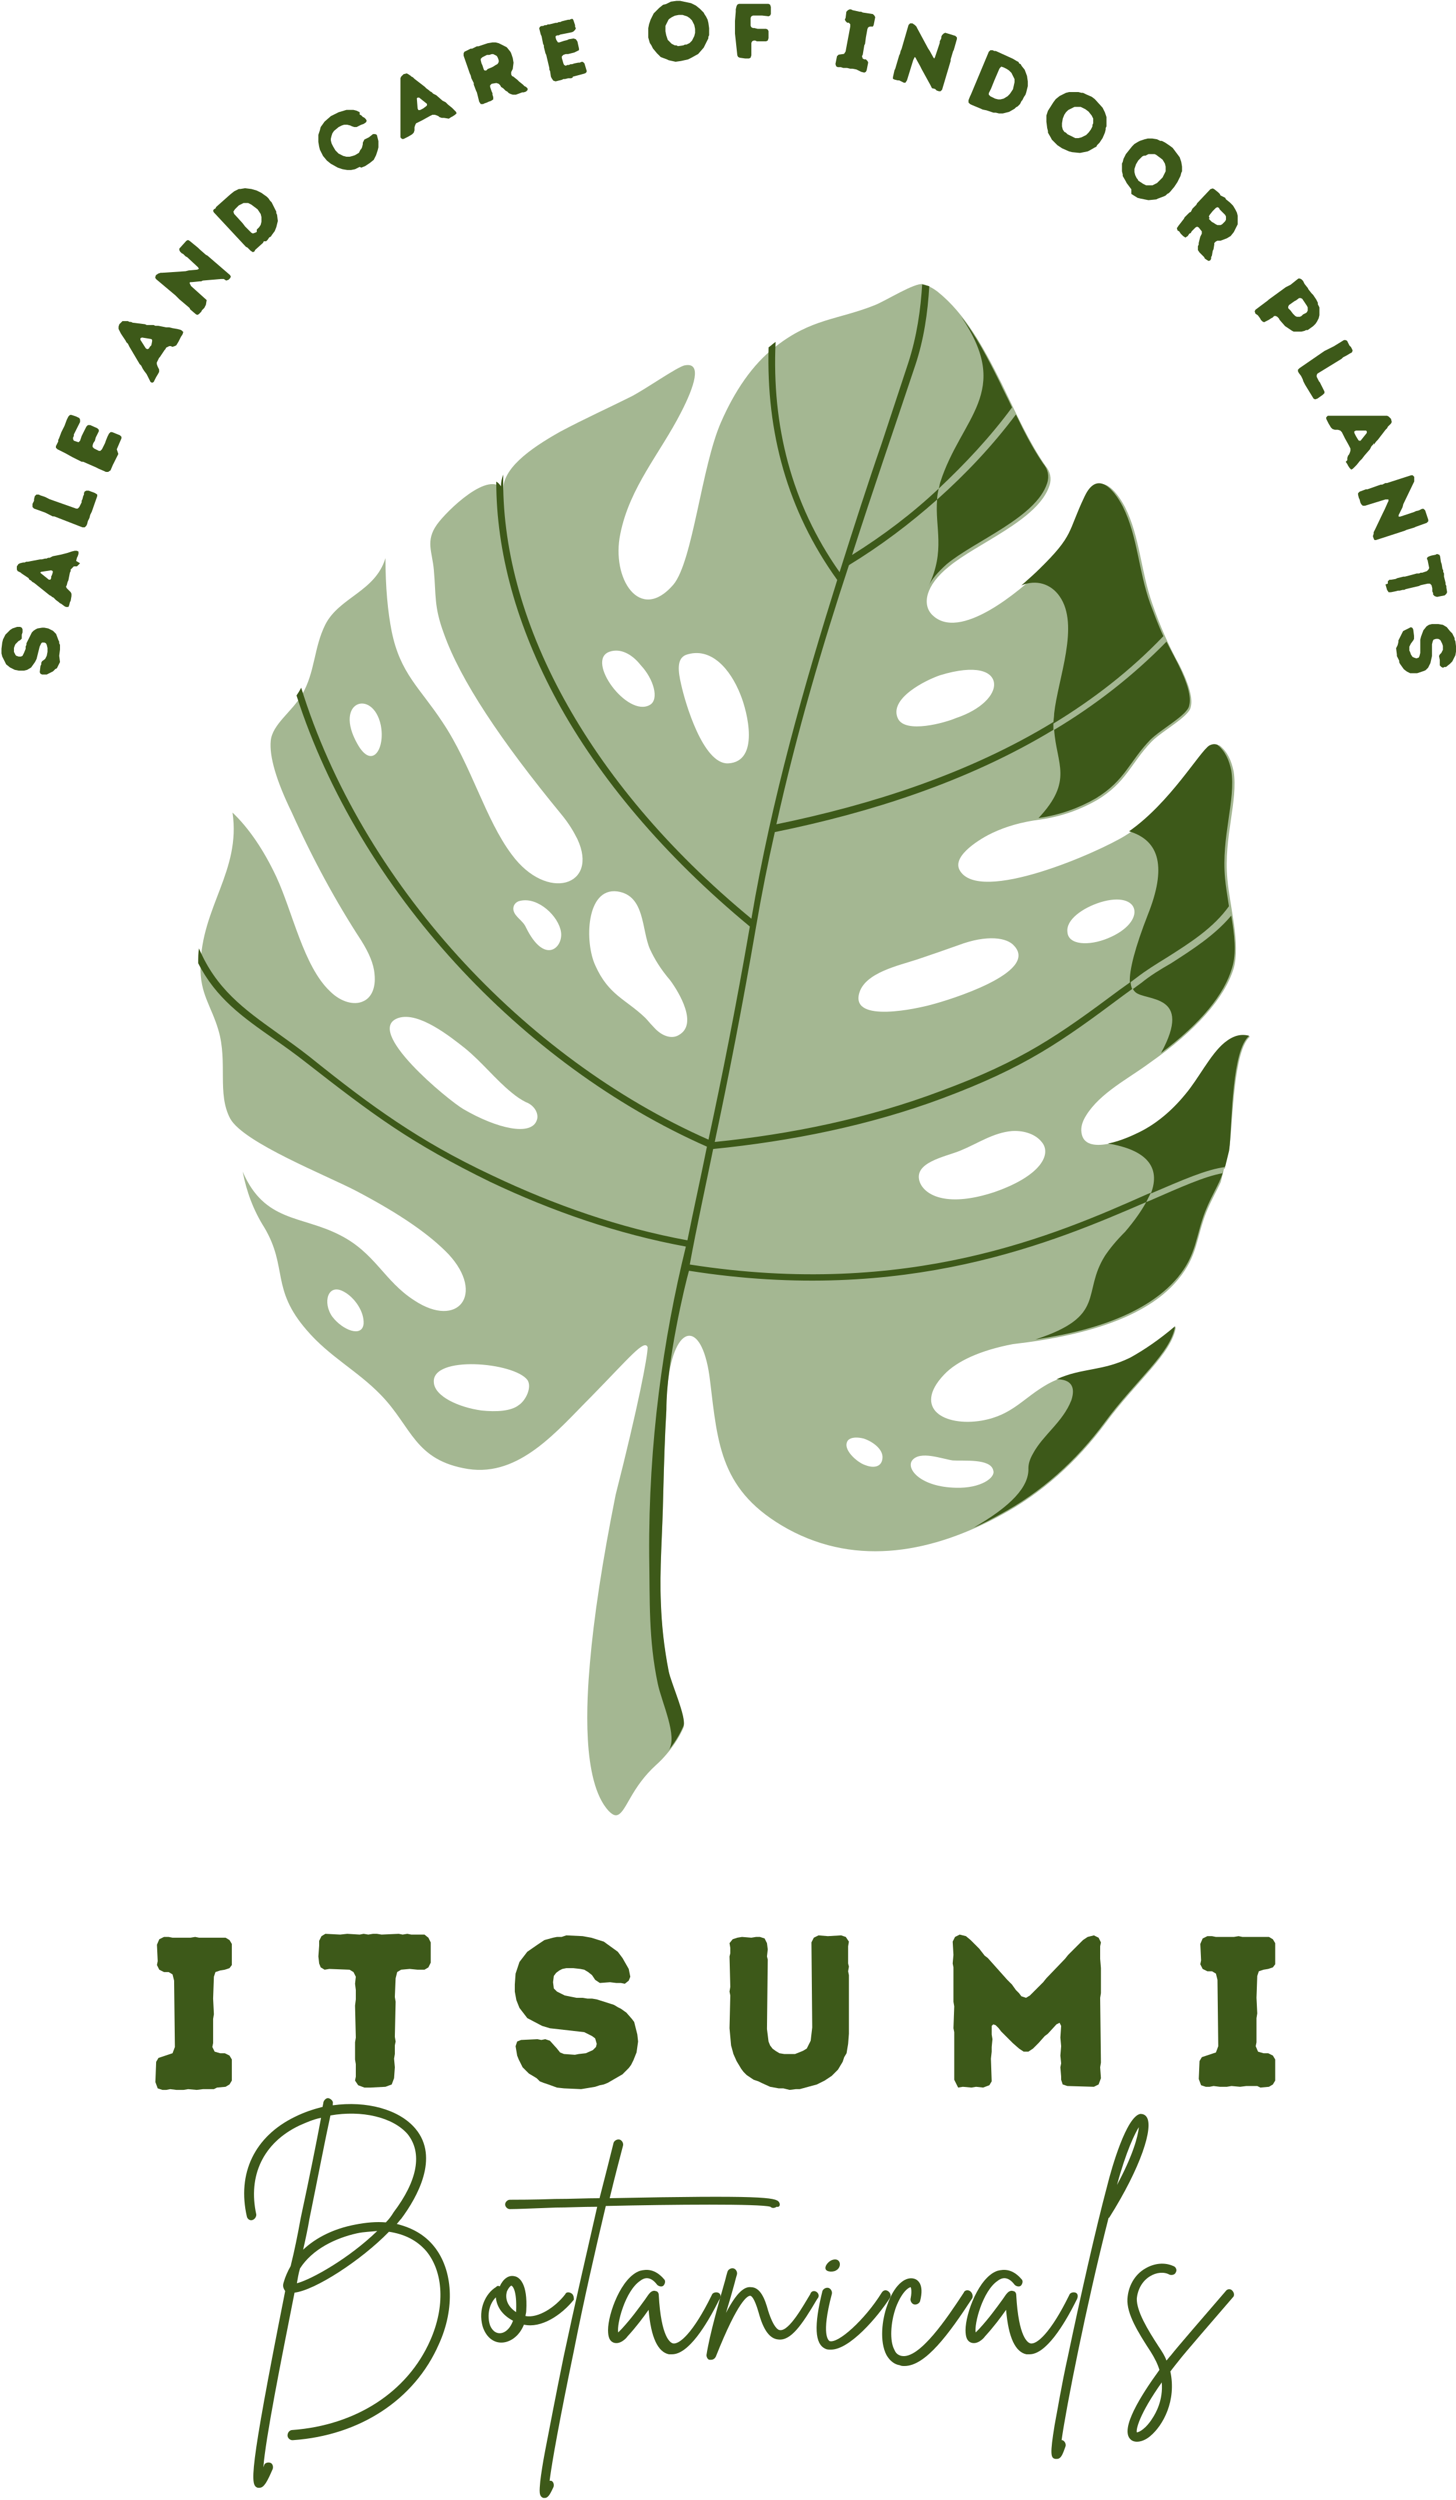<?xml version="1.0" encoding="utf-8"?>
<!-- Generator: Adobe Illustrator 27.7.0, SVG Export Plug-In . SVG Version: 6.00 Build 0)  -->
<svg version="1.1" id="Layer_1" xmlns="http://www.w3.org/2000/svg" xmlns:xlink="http://www.w3.org/1999/xlink" x="0px" y="0px"
	 viewBox="0 0 186.6 320.3" style="enable-background:new 0 0 186.6 320.3;" xml:space="preserve">
<style type="text/css">
	.st0{clip-path:url(#SVGID_00000038401976121716787110000008038235513526716294_);}
	.st1{clip-path:url(#SVGID_00000022557211632993974780000017339333976319701395_);}
	.st2{clip-path:url(#SVGID_00000010272711202391986030000005134747761419174791_);}
	.st3{clip-path:url(#SVGID_00000180352004356478989900000001679172631588543367_);}
	.st4{clip-path:url(#SVGID_00000139258942408030515730000004689589979784436658_);}
	.st5{fill-rule:evenodd;clip-rule:evenodd;fill:#A4B792;}
	.st6{clip-path:url(#SVGID_00000065795461339039608060000003077222498911942803_);}
	.st7{clip-path:url(#SVGID_00000117655783737812256640000015145456489243915450_);}
	.st8{clip-path:url(#SVGID_00000179646669242339440030000010695617771348519317_);}
	.st9{clip-path:url(#SVGID_00000154398683462184598800000007986007388850239166_);}
	.st10{clip-path:url(#SVGID_00000044856109624127803480000008794624543045823887_);}
	.st11{fill:#3D5919;}
</style>
<g>
	<defs>
		<rect id="SVGID_1_" x="24.4" y="34.9" width="136" height="198.7"/>
	</defs>
	<clipPath id="SVGID_00000007426285189798789210000009921272263035196601_">
		<use xlink:href="#SVGID_1_"  style="overflow:visible;"/>
	</clipPath>
	<g style="clip-path:url(#SVGID_00000007426285189798789210000009921272263035196601_);">
		<g>
			<defs>
				
					<rect id="SVGID_00000056415501684240077120000011635634918812031931_" x="-8.3" y="65.2" transform="matrix(0.238 -0.971 0.971 0.238 -59.041 190.257)" width="200" height="135"/>
			</defs>
			<clipPath id="SVGID_00000150094654652914773020000009561492263323935646_">
				<use xlink:href="#SVGID_00000056415501684240077120000011635634918812031931_"  style="overflow:visible;"/>
			</clipPath>
			<g style="clip-path:url(#SVGID_00000150094654652914773020000009561492263323935646_);">
				<g>
					<defs>
						
							<rect id="SVGID_00000096753966142333234600000012487494615548048037_" x="-8.3" y="65.2" transform="matrix(0.238 -0.971 0.971 0.238 -59.041 190.257)" width="200" height="135"/>
					</defs>
					<clipPath id="SVGID_00000120551391514201758370000008003689270808671150_">
						<use xlink:href="#SVGID_00000096753966142333234600000012487494615548048037_"  style="overflow:visible;"/>
					</clipPath>
					<g style="clip-path:url(#SVGID_00000120551391514201758370000008003689270808671150_);">
						<g>
							<defs>
								
									<rect id="SVGID_00000032614091478114763690000016660149096100374952_" x="-8.5" y="65.5" transform="matrix(0.238 -0.971 0.971 0.238 -59.232 190.41)" width="200.4" height="134.9"/>
							</defs>
							<clipPath id="SVGID_00000159447387321421404170000009290189043764056766_">
								<use xlink:href="#SVGID_00000032614091478114763690000016660149096100374952_"  style="overflow:visible;"/>
							</clipPath>
							<g style="clip-path:url(#SVGID_00000159447387321421404170000009290189043764056766_);">
								<g>
									<defs>
										
											<rect id="SVGID_00000028312976457217137880000011394896608919066769_" x="-8.3" y="65.3" transform="matrix(0.238 -0.971 0.971 0.238 -59.033 190.245)" width="200" height="134.8"/>
									</defs>
									<clipPath id="SVGID_00000098942077389441730560000008597694318359819908_">
										<use xlink:href="#SVGID_00000028312976457217137880000011394896608919066769_"  style="overflow:visible;"/>
									</clipPath>
									<g style="clip-path:url(#SVGID_00000098942077389441730560000008597694318359819908_);">
										<path class="st5" d="M115.1,92.1c-1.3-2.6,3.6-5,5.4-5.6c4.6-1.4,6.8-0.5,6.9,1.1c0.1,1.4-1.6,3.3-4.9,4.4
											C121.1,92.6,116.1,94,115.1,92.1z M83.3,90.3c-2.9,1.7-8.3-5.7-5.2-6.8c1.4-0.5,2.9,0.3,4,1.7
											C83.8,87,84.5,89.6,83.3,90.3z M93.3,97.8c-3.2,0.1-5.5-7.8-6-10.1c-0.4-1.7-0.6-3.3,0.6-3.8c3.2-1.1,5.7,1.8,7,5.1
											C95.8,91.2,97.4,97.6,93.3,97.8z M67.4,118.8c-0.4-0.9-1.4-1.3-1.6-2.2c-0.1-0.6,0.3-1.1,0.9-1.2c2.3-0.5,4.9,2,5.2,4
											C72.2,121.4,69.8,123.7,67.4,118.8z M83.7,131.5c-0.4-0.4-0.7-0.8-1-1.1c-2.5-2.4-4.7-2.9-6.4-6.7c-1.4-3-1.2-10,2.8-9.5
											c3.6,0.5,3.1,4.9,4.2,7.4c0.6,1.3,1.4,2.6,2.6,4c1.1,1.5,3.6,5.6,1.1,7C86.2,133.1,84.9,132.9,83.7,131.5z M45.8,95.3
											c-3.1-5.5,2-7.1,3-2.4C49.4,95.9,47.7,98.7,45.8,95.3z M51.1,130.4c2.6-0.8,6.6,2.4,8.5,3.9c2.2,1.8,3.9,4,6,5.7
											c0.6,0.5,1.2,0.9,1.8,1.2c1.1,0.4,1.7,1.5,1.4,2.3c-0.7,2.1-5.1,1.1-9.4-1.4C57.5,141,46.4,131.9,51.1,130.4z M55.6,177.1
											c-0.3-3.5,10.3-2.6,12-0.3c0.6,0.9-0.2,2.6-1.1,3.2c-1,0.8-2.9,0.9-4.8,0.7C58.8,180.3,55.7,178.9,55.6,177.1z
											 M46.6,169.6c-0.2,1.8-2.7,0.8-4-0.9c-1.3-1.8-0.6-4.4,1.5-3.2C45.4,166.2,46.7,168,46.6,169.6z M108.7,184.5
											c0.4-0.4,1.2-0.4,2-0.2c1.2,0.4,2.5,1.4,2.4,2.5c-0.1,1.2-1.2,1.3-2.2,0.9C109.9,187.4,107.8,185.6,108.7,184.5z
											 M122.5,190.6c-4.5-0.1-6.4-2.4-5.6-3.5c1-1.3,3.8-0.2,5.2,0c1.3,0.1,4.9-0.3,5.2,1.3
											C127.6,189.3,125.7,190.7,122.5,190.6z M119.4,128.7c-1.8,0.5-10.3,2.4-9.3-1.4c0.7-2.7,5.1-3.6,7.5-4.4
											c1.8-0.6,3.5-1.2,5.2-1.8c3.7-1.4,6.3-1,7.2,0.1C133.1,124.6,121.7,128.1,119.4,128.7z M141,115.6c5.2-1.6,6.1,2.5,1,4.6
											c-2.4,1-5.1,0.9-5.2-0.8C136.6,117.8,138.8,116.3,141,115.6z M127.5,152.7c-6,2-8.9,0.5-9.6-1.2c-1-2.6,3.3-3.3,5.2-4.1
											c2.2-0.9,4.2-2.3,6.6-2.5c1.7-0.1,3.1,0.5,3.8,1.4C134.8,147.8,133.5,150.6,127.5,152.7z M78.9,191.5
											c-1.7,8.5-2.8,15.7-3.3,21.6c-0.4,4.6-1.1,15.1,2.4,18.9c0.4,0.4,0.8,0.7,1.2,0.5c1.1-0.5,1.7-3.5,4.9-6.4
											c1.9-1.7,3.1-3.8,3.5-4.8c0.4-1.1-1.6-5.5-1.9-7c-0.6-3.1-0.9-5.9-1-8.7c-0.2-4.4,0.2-8.8,0.3-14.1
											c0.1-3.8,0.2-7.4,0.4-10.7c0-1.7,0.1-3.2,0.3-4.5c1-6.9,4.4-7.1,5.3,0.6c1,8.2,1.3,14.2,10,19c9,4.9,18.7,2.9,27.3-1.8
											c5.2-2.8,9.7-6.8,13.4-11.8c3.9-5.3,8.5-8.9,9-12.3c-2,1.7-3.9,3.1-5.7,4c-4,2-6.8,1.2-10.7,3.3c-3.2,1.8-4.5,4-8.5,4.7
											c-2.4,0.4-4.6,0-5.7-1c-1.1-1-1.2-2.7,0.9-4.9c1.6-1.7,4.6-3.1,8.8-3.9c10.5-1.2,17.6-3.9,21.2-8.3c2.5-3,2.3-5.3,3.6-8.6
											c1.5-3.6,2.5-4,3-8.6c0.4-3.2,0.5-12.2,2.6-13.9c-1.1-0.3-2.1,0-3.2,0.9c-1.8,1.5-3.3,4.6-5,6.6c-1.8,2.2-3.8,3.8-5.8,4.8
											c-1.7,0.8-7.2,3.1-7.6,0c-0.1-0.7,0.1-1.4,0.6-2.2c1.8-2.9,5.4-4.7,8.1-6.7c6-4.2,9.6-8.3,10.8-12.1
											c0.9-3.2-0.5-8-0.8-11.5c-0.5-5.3,1.4-10,0.8-13.8c-0.3-1.4-0.8-2.5-1.8-3.3c-0.3-0.1-0.6-0.1-1,0.1
											c-1.3,0.7-5.3,7.9-11,11.4c-3.5,2.2-18.8,8.9-21.3,4.5c-1.1-1.9,2.9-4.2,4.2-4.8c1.7-0.8,3.7-1.4,6.1-1.7
											c2.8-0.4,5.2-1.3,7.3-2.5c3.8-2.3,4.3-4.7,7-7.5c1.4-1.4,4.8-3.2,5-4.4c0.3-1.1-0.2-2.9-1.4-5.3c-1.5-2.7-2.6-5.3-3.5-7.9
											c-1.5-4.2-1.6-8.6-3.5-12.4c-1.2-2.3-3.3-4.7-4.9-1.3c-2.2,4.6-1.3,4.9-5.8,9.3c-2.7,2.6-10.6,9.4-14.1,5.7
											c-1.2-1.3-0.8-3.7,2.2-6.1c3.6-3,11.5-6,12.9-10.4c0.3-0.9,0.1-1.8-0.5-2.5c-2.1-3-3.8-6.8-5.6-10.5
											c-2.3-4.6-4.7-9-8.2-11.8c-0.5-0.4-1.2-0.8-1.9-1c-1.1-0.2-4.7,2.1-6.2,2.7c-4.8,1.9-8.1,1.7-12.7,5.3
											c-3,2.3-5.3,5.8-7,9.7c-2.5,5.7-3.6,17.8-6.1,20.8c-4.3,5-8-0.8-6.8-6.5c1.2-6,5.1-10.3,7.8-15.6c1.7-3.3,2.7-6.4,0.5-6
											c-0.9,0.1-5.4,3.3-7.1,4.1c-2.6,1.3-5.9,2.8-8.9,4.4c-4.1,2.3-7.4,4.8-7.3,7.5c-1.7-2.8-7.3,2.7-8.5,4.4
											c-1.5,2.1-0.6,3.5-0.4,5.8c0.3,3.3,0,4.7,1.3,8.2c2.1,5.9,7.2,13.6,15.1,23.2c0.9,1.1,1.5,2.1,2,3.1c2.8,6-3.9,8.1-8.4,2
											c-3.4-4.5-5.2-11.5-8.9-17c-2.9-4.4-5.4-6.2-6.5-11.6c-0.5-2.5-0.8-5.7-0.8-9.4c-1.3,4.3-5.9,5-7.7,8.5
											c-1.5,3-1.3,6.1-3,9c-1.3,2.2-3.8,3.8-4,5.9c-0.2,2,0.7,5.1,2.7,9.2c2.7,6,5.7,11.5,8.9,16.4c1,1.6,1.6,3,1.7,4.3
											c0.2,1.9-0.5,3.1-1.5,3.5c-1.1,0.5-2.8,0.1-4.2-1.3c-3.4-3.2-4.8-10.2-6.9-14.7c-1.6-3.4-3.5-6.2-5.6-8.2
											c1.1,7.5-4,12.1-4.1,19.7c-0.1,3.5,1.4,5.1,2.3,8.2c1.2,4.1-0.2,8.1,1.5,11.3c1.7,3.1,12.4,7.3,16.2,9.3
											c5.7,3,9.4,5.6,11.8,8.1c4.7,5.1,1.2,9.6-4.4,5.9c-3.9-2.5-5-6.1-9.6-8.4c-4.9-2.5-9.6-1.6-12.4-8.1
											c0.5,2.6,1.4,5,2.8,7.2c3,5.1,0.8,7.8,5.4,13.1c2.9,3.4,6.5,5.2,9.5,8.3c4,4.1,4.3,8.4,11.2,9.5c6.6,1,11.4-4.9,15.7-9.2
											c5-5.1,6.9-7.5,7.3-6.4C83,173.8,81.8,180.1,78.9,191.5"/>
									</g>
								</g>
							</g>
						</g>
					</g>
				</g>
			</g>
		</g>
	</g>
</g>
<g>
	<defs>
		<rect id="SVGID_00000121268509615294816130000000895968577485794208_" x="24.4" y="36.2" width="136" height="189.3"/>
	</defs>
	<clipPath id="SVGID_00000175317778708272041550000000111963876135393666_">
		<use xlink:href="#SVGID_00000121268509615294816130000000895968577485794208_"  style="overflow:visible;"/>
	</clipPath>
	<g style="clip-path:url(#SVGID_00000175317778708272041550000000111963876135393666_);">
		<g>
			<defs>
				
					<rect id="SVGID_00000176726160006726970930000006260605964385300108_" x="-8.3" y="65.2" transform="matrix(0.238 -0.971 0.971 0.238 -59.041 190.257)" width="200" height="135"/>
			</defs>
			<clipPath id="SVGID_00000078746010673269189740000007748300612587633551_">
				<use xlink:href="#SVGID_00000176726160006726970930000006260605964385300108_"  style="overflow:visible;"/>
			</clipPath>
			<g style="clip-path:url(#SVGID_00000078746010673269189740000007748300612587633551_);">
				<g>
					<defs>
						
							<rect id="SVGID_00000023240478144593229640000010219234166906947501_" x="-8.3" y="65.2" transform="matrix(0.238 -0.971 0.971 0.238 -59.041 190.257)" width="200" height="135"/>
					</defs>
					<clipPath id="SVGID_00000122679489930816464560000013001204571561123006_">
						<use xlink:href="#SVGID_00000023240478144593229640000010219234166906947501_"  style="overflow:visible;"/>
					</clipPath>
					<g style="clip-path:url(#SVGID_00000122679489930816464560000013001204571561123006_);">
						<g>
							<defs>
								
									<rect id="SVGID_00000145768675558957691640000007901156794735813806_" x="-2.5" y="60.8" transform="matrix(0.238 -0.971 0.971 0.238 -53.813 187.956)" width="190.8" height="134.9"/>
							</defs>
							<clipPath id="SVGID_00000035503817739874317760000014555583472537391259_">
								<use xlink:href="#SVGID_00000145768675558957691640000007901156794735813806_"  style="overflow:visible;"/>
							</clipPath>
							<g style="clip-path:url(#SVGID_00000035503817739874317760000014555583472537391259_);">
								<g>
									<defs>
										
											<rect id="SVGID_00000052788630027956909980000011784218929903594901_" x="-2.6" y="60.9" transform="matrix(0.238 -0.971 0.971 0.238 -53.841 187.895)" width="190.7" height="134.8"/>
									</defs>
									<clipPath id="SVGID_00000071557520335068884500000000707248657251183243_">
										<use xlink:href="#SVGID_00000052788630027956909980000011784218929903594901_"  style="overflow:visible;"/>
									</clipPath>
									<g style="clip-path:url(#SVGID_00000071557520335068884500000000707248657251183243_);">
										<path class="st11" d="M157.7,117.3L157.7,117.3L157.7,117.3L157.7,117.3L157.7,117.3L157.7,117.3L157.7,117.3l0-0.1l0,0
											l0,0v0l0,0v0l0,0l0,0v0l0,0l0,0v0l0,0v0l0,0l0,0v0l0,0v0l0,0l0,0v0l0,0l0,0l0,0l0,0v0l0,0v0l0,0l0,0v0l0,0v0l0,0v0l0,0v0
											l0,0v0l0,0l0,0l0,0v0l0,0l0,0l0,0v0l0,0C157.6,116.5,157.7,116.9,157.7,117.3L157.7,117.3z M146.3,125.9l-1.1,0.8
											c0.1,0.2,0.2,0.3,0.3,0.4c1.3,1.2,7.5,0.1,3.3,7.8c5.1-3.8,8.1-7.5,9.1-10.9c0.6-1.9,0.3-4.3-0.1-6.7
											c-2.1,2.5-4.9,4.3-7.7,6.1C148.7,124.2,147.4,125,146.3,125.9z M149.5,122.7c3-1.9,6-3.8,8-6.6c-0.2-1.3-0.4-2.5-0.5-3.6
											c-0.5-5.3,1.4-10,0.8-13.8c-0.3-1.4-0.8-2.5-1.8-3.3c-0.3-0.1-0.6-0.1-1,0.1c-1.2,0.7-5,7.3-10.3,11h0
											c4,1.2,4.8,4.7,2.4,10.7c-1.6,4.1-2.4,7.1-2.3,8.7l0.8-0.6C146.9,124.3,148.2,123.5,149.5,122.7z M160.1,132.7
											c-1.1-0.3-2.1,0-3.2,0.9c-1.8,1.5-3.3,4.6-5,6.6c-1.8,2.2-3.8,3.8-5.8,4.8c-0.8,0.4-2.5,1.2-4.1,1.5
											c4.9,0.8,6.8,3,5.5,6.4c4-1.7,7.1-3.1,9.6-3.4c0.2-0.7,0.4-1.6,0.5-2.8C157.9,143.4,157.9,134.5,160.1,132.7z
											 M133.1,104.8c2.8-0.4,5.2-1.3,7.3-2.5c3.8-2.3,4.3-4.7,7-7.5c1.4-1.4,4.8-3.2,5-4.4c0.3-1.1-0.2-2.9-1.4-5.3
											c-0.5-1-1-1.9-1.5-2.9c-4.3,4.4-9.2,8.2-14.4,11.3C135.4,97.9,137.6,100,133.1,104.8z M88.4,162c0.9-4.9,2-9.9,3-14.8
											c10-1,20-3,29.4-6.5c10.7-4,15.3-7.3,23.2-13.2l1.1-0.8c-0.1-0.2-0.2-0.6-0.2-0.9l-1.4,1c-7.8,5.8-12.4,9.1-23,13
											c-9.3,3.5-19.1,5.5-28.9,6.5c1.7-8,3.5-17.1,5.3-27.6c0.7-4.1,1.5-8.1,2.4-12.1c12.3-2.5,24.8-6.5,35.7-13.1
											c0-0.3,0-0.7,0-1c-10.8,6.6-23.3,10.6-35.5,13.1c2.6-11.7,5.9-22.9,9.3-33.2c4.1-2.5,7.8-5.3,11.3-8.4
											c0-0.5,0.1-0.9,0.2-1.4c-3.4,3.2-7.1,6-11.1,8.5c2.6-8.1,5.4-16.2,8.1-24.3c1.1-3.3,1.6-6.7,1.8-10.2
											c-0.3-0.2-0.6-0.3-0.9-0.4c-0.2,3.5-0.7,6.9-1.8,10.3c-1.1,3.3-2.2,6.7-3.4,10.3c-1.8,5.2-3.6,10.8-5.4,16.5
											c-6.2-8.8-8.7-18.8-8.2-29.5c-0.3,0.2-0.6,0.5-0.9,0.7c-0.3,10.9,2.4,20.9,8.8,29.8c-4.2,13.4-8.4,28-11,43.4
											c-10.8-8.9-18.8-18.6-24.1-28.3c-5.3-9.7-7.9-19.5-7.7-28.6c-0.2,0.5-0.3,1-0.3,1.5c-0.2-0.3-0.4-0.5-0.6-0.6
											c0,9,2.6,18.5,7.8,28.1c5.4,9.9,13.7,19.8,24.7,28.9c-1.8,10.4-3.6,19.4-5.3,27.3c-23.8-10.5-44.5-33-52.2-57.9
											c-0.2,0.4-0.4,0.7-0.6,1c8,24.9,28.8,47.3,52.6,57.8c-0.8,4-1.7,8-2.5,12c-8.7-1.6-17-4.5-25-8.3
											c-4.9-2.3-8.7-4.5-12.3-6.9c-3.6-2.4-7-5-11.1-8.3c-1.4-1.1-2.8-2.1-4.2-3.1c-4.2-3-7.8-5.6-10-10.8
											c-0.1,0.6-0.1,1.2-0.1,1.9c2.3,4.5,5.7,6.9,9.7,9.7c1.3,0.9,2.7,1.9,4.1,3c4.1,3.2,7.6,5.9,11.2,8.3
											c3.6,2.4,7.5,4.6,12.4,7c8,3.8,16.4,6.7,25.1,8.3c-2.9,11.8-4.8,25.1-4.7,39.6c0.1,5.8-0.1,10.7,1.1,16.4
											c0.5,2.4,2.6,6.8,1.4,8.5c1-1.2,1.6-2.4,1.9-3.1c0.4-1.1-1.6-5.5-1.9-7c-0.6-3.1-0.9-5.9-1-8.7c-0.2-4.4,0.2-8.8,0.3-14.1
											c0.1-3.8,0.2-7.4,0.4-10.7c0-6,2.4-16.1,2.9-17.8c27.9,4.4,46.8-3.7,58.6-8.8c0.2-0.4,0.4-0.8,0.6-1.2L147,153
											C135.3,158.2,116.5,166.4,88.4,162z M156.7,150.3L156.7,150.3L156.7,150.3L156.7,150.3L156.7,150.3l0-0.1v0l0,0l0,0l0,0
											l0,0l0,0l0-0.1l0,0l0,0l0,0l0,0l0,0l0,0v0C156.8,150.1,156.7,150.2,156.7,150.3L156.7,150.3L156.7,150.3z M157,149.4
											L157,149.4L157,149.4l0,0.1l0,0l0,0.1l0,0l0,0l0,0l0,0l0,0l0,0l0,0l0,0l0,0.1l0,0l0,0C156.9,149.8,156.9,149.6,157,149.4z
											 M147.4,77.3c-1.5-4.2-1.6-8.6-3.5-12.4c-1.2-2.3-3.3-4.7-4.9-1.3c-2.2,4.6-1.3,4.9-5.8,9.3c-0.6,0.6-1.4,1.3-2.3,2.1
											c1.9-0.8,3.8-0.2,4.9,1.4c2.6,3.7-0.2,10.5-0.7,15c0,0.4-0.1,0.9-0.1,1.3c5.1-3.1,9.9-6.8,14.1-11.2
											C148.4,80,147.9,78.6,147.4,77.3z M144.9,173.9c-3.6,1.8-6.2,1.3-9.5,2.8c1.8,0,2.5,0.9,1.9,2.7c-1.1,2.8-3.6,4.4-4.9,6.8
											c-0.4,0.7-0.6,1.3-0.6,1.9c0.1,2.4-2.3,4.9-7,7.6c1.2-0.5,2.3-1.1,3.4-1.7c5.2-2.8,9.7-6.8,13.4-11.8
											c3.9-5.3,8.5-8.9,9-12.3C148.6,171.6,146.7,172.9,144.9,173.9z M119,75.1c0.4-0.9,1.2-1.8,2.3-2.8c3.6-3,11.5-6,12.9-10.4
											c0.3-0.9,0.1-1.8-0.5-2.5c-1.3-1.9-2.4-4-3.5-6.3c-3,4-6.4,7.6-10.1,10.9C119.8,67.6,121.2,70.5,119,75.1z M141.6,160.9
											c-3,4.8,0.3,7.7-8.9,10.7c8.9-1.3,14.9-4,18.2-7.9c2.5-3,2.3-5.3,3.6-8.6c0.9-2.2,1.7-3.3,2.2-4.8
											c-2.3,0.4-5.4,1.8-9.3,3.5l-0.5,0.2c-0.6,1.1-1.5,2.4-2.7,3.8C143,159,142.2,160,141.6,160.9z M129.7,52.2
											c-2.8,3.8-6,7.2-9.4,10.4c0.1-0.2,0.1-0.5,0.2-0.8c2.7-8.4,9.3-11.5,2.7-21.2c1.9,2.4,3.4,5.3,4.9,8.3
											C128.6,50,129.2,51.1,129.7,52.2"/>
									</g>
								</g>
							</g>
						</g>
					</g>
				</g>
			</g>
		</g>
	</g>
</g>
<g>
	<g transform="translate(141.048, 286.315)">
		<g>
			<path class="st11" d="M-85.4,1.5c-1.2-1.5-2.8-2.4-4.8-2.9c0.2-0.2,0.4-0.5,0.6-0.7c2-2.7,4.9-7.8,1.8-11.5
				c-2.1-2.5-6.3-3.6-10.6-3c0-0.1,0-0.1,0-0.2c0.1-0.3-0.2-0.6-0.5-0.7c-0.3-0.1-0.6,0.2-0.7,0.5c0,0.2-0.1,0.4-0.1,0.6
				c-1.2,0.3-2.4,0.7-3.6,1.3c-5.1,2.5-7.4,7.2-6.1,12.8c0.1,0.3,0.4,0.5,0.7,0.4c0.3-0.1,0.5-0.4,0.5-0.7c-1.1-5,0.9-9.2,5.5-11.4
				c0.9-0.4,1.8-0.8,2.8-1c-0.6,3.2-1.5,7.7-2.6,12.8c-0.4,2.2-0.8,4.2-1.3,6.2c-0.4,0.7-0.7,1.4-0.9,2.1c-0.2,0.6,0.1,0.9,0.2,1.1
				c-4.7,23.7-4.5,24.9-3.5,25.2c0.1,0,0.2,0,0.2,0c0.6,0,1-0.8,1.7-2.4c0.1-0.3,0-0.7-0.3-0.8s-0.7,0-0.8,0.3
				c0,0.1-0.1,0.2-0.1,0.3c0.3-3.8,2.2-13.3,4-22.4c2.6-0.3,8.5-4.1,12.1-7.8c2,0.3,3.6,1.1,4.8,2.5c2.2,2.7,2.4,7.1,0.5,11.4
				c-2.9,6.6-9.5,10.9-17.7,11.5c-0.3,0-0.6,0.3-0.6,0.7c0,0.3,0.3,0.6,0.6,0.6c0,0,0,0,0.1,0c8.6-0.6,15.6-5.2,18.7-12.3
				C-82.7,9.4-83,4.5-85.4,1.5z M-103,6.2c0.1-0.6,0.2-1.2,0.4-1.9c1.6-2.5,4.6-3.9,7.3-4.5c0.9-0.2,1.8-0.2,2.6-0.3
				C-96.3,3-101.1,5.7-103,6.2z M-91.6-1.6c-1.2-0.1-2.5,0-4,0.3c-2.6,0.5-4.9,1.6-6.6,3.2c0.3-1.3,0.6-2.7,0.8-3.9
				c1.1-5.4,2-10.1,2.7-13.3c4-0.7,8,0.2,9.9,2.4c1.9,2.4,1.3,5.9-1.8,10C-90.9-2.4-91.2-2-91.6-1.6z"/>
		</g>
	</g>
</g>
<g>
	<g transform="translate(165.147, 286.315)">
		<g>
			<path class="st11" d="M-91.9,7.5c-0.3-0.2-0.7-0.2-0.8,0.1c-1.3,1.7-3.5,3.1-5.1,2.8c0-0.2,0.1-0.4,0.1-0.7
				c0.2-3.5-0.9-4.3-1.5-4.4c-0.8-0.2-1.5,0.4-1.9,1.3c-0.2-0.1-0.3-0.1-0.5,0.1c-1.3,0.8-2.3,2.8-1.7,5c0.4,1.3,1.3,2.1,2.4,2.1
				c1.1,0,2.3-0.8,2.9-2.3c2.2,0.5,4.8-1.2,6.4-3.2C-91.6,8.1-91.6,7.7-91.9,7.5z M-101.1,12.6C-101.1,12.6-101.1,12.6-101.1,12.6
				c-0.8,0-1.2-0.8-1.3-1.2c-0.3-1.1-0.1-2.5,0.8-3.4c0.1,1.1,0.7,2.2,2.2,3C-99.8,12.1-100.5,12.6-101.1,12.6z M-99,9.7
				c0,0.1,0,0.1,0,0.2c-1.2-0.8-1.4-1.8-1.2-2.6c0.2-0.5,0.5-0.8,0.6-0.8C-99.4,6.6-98.9,7.2-99,9.7z"/>
		</g>
	</g>
</g>
<g>
	<g transform="translate(173.737, 286.315)">
		<g>
			<path class="st11" d="M-73.9-4.2c-0.4-0.6-2.2-0.9-21.7-0.5c0.6-2.5,1.2-4.8,1.7-6.7c0.1-0.3-0.1-0.7-0.4-0.8s-0.7,0.1-0.8,0.4
				c-0.5,2-1.1,4.4-1.8,7.1c-1.7,0-3.6,0.1-5.7,0.1c-2.8,0.1-5,0.1-5.8,0.1c-0.3,0-0.6,0.3-0.6,0.6c0,0.3,0.3,0.6,0.6,0.6
				c0.9,0,3.1-0.1,5.9-0.2c1.5,0,3.3-0.1,5.3-0.1c-1.3,5.7-2.9,12.6-4.3,19.2c-1,4.9-1.8,9.1-2.4,12.2c-0.3,1.6-0.5,2.9-0.6,3.8
				c-0.1,1.2-0.2,1.9,0.4,2.1c0.1,0,0.2,0,0.2,0c0.5,0,0.8-0.8,1.1-1.4c0.1-0.3,0-0.7-0.3-0.8c-0.1,0-0.1,0-0.2,0
				c0.3-2.4,1.3-7.9,3.1-16.6c1.3-6.6,2.8-13.1,4.1-18.6c8.6-0.2,19.8-0.3,21.1,0.1c0.2,0.2,0.5,0.2,0.8,0
				C-73.8-3.5-73.7-3.9-73.9-4.2z"/>
		</g>
	</g>
</g>
<g>
	<g transform="translate(177.926, 286.315)">
		<g>
			<path class="st11" d="M-85.9,7.4c-0.3-0.1-0.7,0-0.8,0.3c-2.4,4.9-4.2,6.4-5,6.2c-0.3-0.1-1.5-0.7-1.8-6.2c0-0.3-0.2-0.5-0.4-0.5
				c-0.2-0.1-0.5,0-0.7,0.2c-0.2,0.2-0.4,0.5-0.6,0.8c-0.8,1.1-1.8,2.5-3.1,3.9c-0.2,0.2-0.3,0.3-0.4,0.4c-0.2-1.1,0.9-5.3,2.8-6.6
				c0.5-0.4,1.3-0.7,2.2,0.5c0.2,0.2,0.6,0.3,0.8,0.1c0.2-0.2,0.3-0.6,0.1-0.8c-1.2-1.4-2.3-1.3-3.1-1.1c-2.4,0.8-4.1,5.5-4.1,7.6
				c0,0.9,0.2,1.4,0.7,1.6c0.8,0.3,1.6-0.5,1.8-0.8c1.1-1.2,2-2.4,2.7-3.4c0.3,3.6,1.2,5.4,2.6,5.7c0.1,0,0.2,0,0.4,0
				c2.1,0,4.4-3.7,6-6.9C-85.4,7.9-85.6,7.5-85.9,7.4z"/>
		</g>
	</g>
</g>
<g>
	<g transform="translate(187.74, 286.315)">
		<g>
			<path class="st11" d="M-83.1,7.3c-0.3-0.2-0.7-0.1-0.8,0.3c-0.8,1.3-2.7,4.8-3.9,4.6c-0.2,0-0.8-0.3-1.5-2.5c-0.4-1.5-1-3-2.2-3
				c-0.8-0.1-1.8,0.6-3.2,3.3c0.4-1.3,0.8-2.7,1.1-3.8c0.1-0.4,0.2-0.8,0.3-1.1c0.1-0.3-0.1-0.7-0.4-0.8c-0.3-0.1-0.7,0.1-0.8,0.4
				c-0.1,0.3-0.2,0.7-0.3,1.1c-0.8,2.8-2,7-2.4,9.6c0,0.3,0.2,0.6,0.4,0.6c0.1,0,0.1,0,0.2,0c0.3,0,0.5-0.2,0.6-0.4
				c2.9-7.3,4.1-7.8,4.4-7.8c0.1,0,0.5,0.1,1.1,2.2c0.6,2.2,1.4,3.3,2.5,3.4c1.6,0.2,3-1.8,5-5.2C-82.7,7.9-82.8,7.5-83.1,7.3z"/>
		</g>
	</g>
</g>
<g>
	<g transform="translate(197.201, 286.315)">
		<g>
			<path class="st11" d="M-83.4,7.2C-83.7,7-84,7.1-84.2,7.4c-2.1,3.4-5.6,6.6-6.7,6.2c-0.1-0.1-1.1-0.7,0.3-6
				c0.1-0.3-0.1-0.7-0.4-0.8c-0.3-0.1-0.7,0.1-0.8,0.4c-1.1,4.4-1,6.8,0.4,7.4c0.2,0.1,0.4,0.1,0.7,0.1c2.4,0,6-4.2,7.6-6.7
				C-83,7.7-83.1,7.4-83.4,7.2z M-90.8,4.7c1.6,0.1,1.6-1.9,0.3-1.5C-91.2,3.4-92,4.6-90.8,4.7z"/>
		</g>
	</g>
</g>
<g>
	<g transform="translate(204.214, 286.315)">
		<g>
			<path class="st11" d="M-79.9,7.2c-0.3-0.2-0.7-0.1-0.8,0.2c-2.1,3.2-5.7,8.6-8,8.1c-0.4-0.1-0.7-0.3-0.9-0.8
				c-0.6-1.1-0.5-3.4,0.2-5.4c0.8-2.1,1.7-2.6,1.9-2.6c0,0,0.2,0.4,0,1.4c-0.1,0.3,0.1,0.7,0.4,0.8c0.3,0.1,0.7-0.1,0.8-0.4
				c0.6-2.3-0.4-2.8-0.8-2.9c-1.2-0.3-2.6,1-3.4,3.4c-0.7,1.9-1,4.7-0.1,6.4c0.4,0.7,1,1.2,1.7,1.3c0.2,0.1,0.4,0.1,0.6,0.1
				c2.7,0,5.7-4.1,8.7-8.7C-79.5,7.8-79.6,7.4-79.9,7.2z"/>
		</g>
	</g>
</g>
<g>
	<g transform="translate(212.24, 286.315)">
		<g>
			<path class="st11" d="M-74.4,7.4c-0.3-0.1-0.7,0-0.8,0.3c-2.4,4.9-4.2,6.4-5,6.2c-0.3-0.1-1.5-0.7-1.8-6.2c0-0.3-0.2-0.5-0.4-0.5
				c-0.2-0.1-0.5,0-0.7,0.2c-0.2,0.2-0.4,0.5-0.6,0.8c-0.8,1.1-1.8,2.5-3.1,3.9c-0.2,0.2-0.3,0.3-0.4,0.4c-0.2-1.1,0.9-5.3,2.8-6.6
				c0.5-0.4,1.3-0.7,2.2,0.5c0.2,0.2,0.6,0.3,0.8,0.1c0.2-0.2,0.3-0.6,0.1-0.8c-1.2-1.4-2.3-1.3-3.1-1.1c-2.4,0.8-4.1,5.5-4.1,7.6
				c0,0.9,0.2,1.4,0.7,1.6c0.8,0.3,1.6-0.5,1.8-0.8c1.1-1.2,2-2.4,2.7-3.4c0.3,3.6,1.2,5.4,2.6,5.7c0.1,0,0.2,0,0.4,0
				c2.1,0,4.4-3.7,6-6.9C-74,7.9-74.1,7.5-74.4,7.4z"/>
		</g>
	</g>
</g>
<g>
	<g transform="translate(222.053, 286.315)">
		<g>
			<path class="st11" d="M-75.1-15.1c-0.2-0.3-0.5-0.4-0.8-0.4c-1.8,0.3-3.7,7-4.2,9c-1.6,6-3.5,14.5-5.1,22.1
				c-0.8,3.6-1.3,6.7-1.7,8.8c-0.6,3.7-0.5,4.2,0.1,4.3c0.1,0,0.1,0,0.2,0c0.6,0,0.8-0.8,1.1-1.6c0.1-0.3-0.1-0.7-0.4-0.8
				c0,0-0.1,0-0.1,0C-85.4,22-82.8,8.9-80-2.1c0,0,0-0.1,0.1-0.1C-75.8-8.7-74.2-13.8-75.1-15.1z M-78.9-6.4
				c1.2-4.4,2.3-6.6,2.8-7.4C-76.2-12.6-76.9-10.1-78.9-6.4z"/>
		</g>
	</g>
</g>
<g>
	<g transform="translate(226.69, 286.315)">
		<g>
			<path class="st11" d="M-68.8,7.1c-0.2-0.2-0.6-0.2-0.8,0.1c-2.5,2.9-6.4,7.4-7,8.2c-0.2,0.2-0.4,0.5-0.6,0.7
				c-0.2-0.6-0.6-1.2-1-1.8C-79.7,12-81,9.8-81,8.2c0.1-1.2,0.7-2.3,1.7-2.9c0.8-0.5,1.8-0.6,2.5-0.2c0.3,0.1,0.7,0,0.8-0.3
				c0.2-0.3,0-0.7-0.3-0.8c-1.1-0.5-2.4-0.4-3.6,0.3c-1.4,0.8-2.2,2.3-2.3,3.9c-0.1,1.9,1.3,4.2,3,6.8c0.5,0.8,0.9,1.6,1.1,2.3
				c-2.4,3.3-5.1,7.6-3.7,8.9c0.2,0.2,0.5,0.3,0.8,0.3c0.5,0,1.1-0.2,1.7-0.7c1.7-1.4,3.4-4.6,2.6-8.3c0.3-0.4,0.7-0.9,1.1-1.4
				c0.6-0.8,4.5-5.3,7-8.2C-68.5,7.7-68.5,7.4-68.8,7.1z M-79,23.5c-0.8,1.3-1.7,1.8-2,1.8c-0.1-0.4,0.3-2.3,3.2-6.4
				C-77.6,21.2-78.6,22.9-79,23.5z"/>
		</g>
	</g>
</g>
<g>
	<g transform="translate(132.613, 261.344)">
		<g>
			<path class="st11" d="M-104.8,6.1l1.1-0.1l0.5-0.3l0.3-0.5V2.5l-0.3-0.5l-0.6-0.3h-0.6l-0.7-0.2l-0.3-0.6l0.1-0.5l0-3.1l0.1-0.6
				l-0.1-2l0.1-2.8l0.2-0.6l0.6-0.2l0.6-0.1l0.6-0.2l0.3-0.4l0-2.7l-0.3-0.5l-0.5-0.3h-3.4l-0.5-0.1l-0.6,0.1h-2.3l-0.5-0.1h-0.6
				l-0.6,0.3l-0.3,0.7l0.1,2.1l-0.1,0.5l0.3,0.6l0.6,0.3h0.6l0.5,0.3l0.2,0.8l0.1,8.5l-0.3,0.8l-1.8,0.6l-0.3,0.5l-0.1,2.6l0.3,0.8
				l0.6,0.2h0.5l0.5-0.1l0.8,0.1l0.9,0l0.6-0.1l1.1,0.1l0.8-0.1h1.4L-104.8,6.1z"/>
		</g>
	</g>
</g>
<g>
	<g transform="translate(148.903, 261.344)">
		<g>
			<path class="st11" d="M-101.4,6.1l1.9-0.1l0.8-0.3l0.3-0.8l0.1-1.4l-0.1-1.1l0.1-0.6l0-1.1l0.1-0.5l-0.1-0.6l0.1-4.5l-0.1-0.6
				l0.1-2.4l0.2-0.8l0.5-0.3l1.1-0.1l1,0.1L-95-9l0.5,0l0.5-0.3l0.3-0.6l0-2.6l-0.3-0.6l-0.5-0.4h-1.7l-0.5-0.1l-0.6,0.1l-0.5-0.1
				l-2.2,0.1l-0.6-0.1l-0.5,0l-0.6,0.1l-0.6-0.1l-0.5,0.1l-1.6-0.1l-0.9,0.1l-1.9-0.1l-0.5,0.3l-0.3,0.6l0,0.6l-0.1,1.4l0.1,0.9
				l0.2,0.5l0.5,0.3l0.6-0.1l2.6,0.1l0.5,0.3l0.3,0.6l-0.1,0.9l0.1,0.8l0,0.6l0,0.6l-0.1,0.8l0.1,4.1l-0.1,0.6l0,2.2l0.1,0.6l0,1.6
				l-0.1,0.5l0.4,0.6l0.8,0.3L-101.4,6.1z"/>
		</g>
	</g>
</g>
<g>
	<g transform="translate(167.378, 261.344)">
		<g>
			<path class="st11" d="M-95.1,6.2l2.2,0.1l0.6-0.1l0.6-0.1l0.6-0.1l0.6-0.2l0.5-0.1l0.5-0.2l1.9-1.1l0.8-0.8l0.3-0.4l0.3-0.6
				l0.2-0.5l0.2-0.5l0.2-1.4l-0.1-0.9l-0.4-1.6l-0.3-0.4l-0.7-0.8L-87.8-4l-0.4-0.2l-0.5-0.3l-2.2-0.7l-0.6-0.1l-0.6,0l-0.6-0.1
				h-0.8l-1.5-0.3l-1-0.5l-0.4-0.4l-0.1-0.8l0.1-0.8l0.3-0.4l0.4-0.3l0.4-0.2l0.5-0.1l0.9,0l0.9,0.1l0.5,0.1l0.5,0.3l0.5,0.4
				l0.4,0.6l0.6,0.4l1.3-0.1l0.8,0.1h0.6l0.5,0.1l0.5-0.4l0.2-0.5l-0.1-0.5l-0.1-0.5l-0.8-1.4l-0.6-0.8l-1.8-1.3l-1.6-0.5l-1.1-0.2
				l-2.1-0.1l-0.6,0.2l-0.6,0l-0.5,0.1l-1.1,0.3l-0.9,0.6l-1.3,0.9l-1,1.3l-0.5,1.5l-0.1,1.4l0,0.9l0.2,1.1l0.4,1l1,1.3l1.9,1l1,0.3
				l4.4,0.5l1,0.5l0.4,0.3l0.2,0.7L-91,0.9l-0.4,0.4l-0.9,0.4l-0.9,0.1l-0.5,0.1l-1.4-0.1l-0.5-0.2L-96,1.1l-0.9-1l-0.6-0.2L-98,0
				l-0.5-0.1l-2.1,0.1l-0.5,0.2l-0.2,0.6l0.1,0.6l0.1,0.6l0.2,0.5l0.5,1l0.4,0.4l0.4,0.4l1,0.6l0.4,0.4l0.5,0.2l0.6,0.2l1.1,0.4
				L-95.1,6.2z"/>
		</g>
	</g>
</g>
<g>
	<g transform="translate(187.495, 261.344)">
		<g>
			<path class="st11" d="M-86.3,6.4l0.8-0.1l0.5,0l2.2-0.6l1-0.5l0.9-0.6l0.8-0.8l0.6-1l0.2-0.6l0.3-0.5l0.2-1.2l0.1-1.3v-7.5
				l-0.1-0.5l0.1-0.6l-0.1-0.4V-12l0.1-0.6l-0.4-0.6l-0.6-0.2l-1.7,0.1l-1.2-0.1l-0.6,0.3l-0.3,0.6l0.1,10.9l-0.2,1.7l-0.2,0.4
				l-0.3,0.6l-0.5,0.3l-1,0.4H-87l-0.6-0.1l-0.5-0.3l-0.4-0.3l-0.3-0.4l-0.2-0.5l-0.2-1.6l0.1-8.9l-0.1-0.4l0.1-0.9l-0.1-0.8
				l-0.3-0.6l-0.6-0.2h-0.5l-0.6,0.1l-1.2-0.1l-0.6,0.1l-0.6,0.2l-0.4,0.5l0.1,0.6v0.7l-0.1,0.4l0.1,3.9l-0.1,0.6l0.1,0.5L-94-1.5
				l0.2,2.2l0.3,1.1l0.4,0.9l0.6,1l0.3,0.4l0.4,0.4l0.9,0.6l0.6,0.2l0.4,0.2l1.1,0.5l1.1,0.2h0.6L-86.3,6.4z"/>
		</g>
	</g>
</g>
<g>
	<g transform="translate(208.695, 261.344)">
		<g>
			<path class="st11" d="M-85.9,6.1l0.6-0.1l1.1,0.1l0.6-0.1l0.9,0.1l0.8-0.3l0.3-0.5l-0.1-2.9l0.1-0.9l0-0.6l0.1-1l-0.1-0.6v-1.1
				l0.2-0.2l0.3,0.1l0.4,0.4l0.3,0.4l1.1,1.1l0.4,0.4l0.8,0.7l0.6,0.4l0.6,0l0.6-0.4l0.4-0.4l0.3-0.3l0.8-0.9l0.4-0.3l1.1-1.2
				l0.4-0.2l0.2,0.4l-0.1,1.5l0.1,1.1L-72.8,2l0.1,1l-0.1,0.5l0.1,1.2v0.4l0.2,0.6l0.6,0.2l3.4,0.1l0.6-0.3l0.3-0.8l-0.1-1.4
				l0.1-0.6l-0.1-8.3l0.1-0.6l0-2.7l0-0.5l-0.1-1.2l0-0.5l0-1.1l0.1-0.5l-0.3-0.6l-0.6-0.3l-0.8,0.2l-0.6,0.4l-1.2,1.2l-0.4,0.4
				l-0.3,0.3l-0.4,0.5l-2.4,2.5L-75-7.4l-1.7,1.7l-0.5,0.3l-0.6-0.2L-78.1-6l-0.4-0.4L-79-7.1l-0.6-0.6l-2.5-2.8l-0.4-0.3l-0.7-0.9
				l-0.4-0.4l-0.7-0.7l-0.6-0.5l-0.8-0.2l-0.6,0.3l-0.3,0.6l0.1,1.7l-0.1,1.1l0.1,0.5l0,4.4l0.1,0.6l-0.1,2.8l0.1,0.5l0,6.1l0.3,0.6
				L-85.9,6.1z"/>
		</g>
	</g>
</g>
<g>
	<g transform="translate(232.931, 261.344)">
		<g>
			<path class="st11" d="M-71.4,6.1l1.1-0.1l0.5-0.3l0.3-0.5V2.5L-69.8,2l-0.6-0.3H-71l-0.7-0.2L-72,0.8l0.1-0.5l0-3.1l0.1-0.6
				l-0.1-2l0.1-2.8l0.2-0.6l0.6-0.2l0.6-0.1l0.6-0.2l0.3-0.4l0-2.7l-0.3-0.5l-0.5-0.3h-3.4l-0.5-0.1l-0.6,0.1h-2.3l-0.5-0.1h-0.6
				l-0.6,0.3l-0.3,0.7l0.1,2.1l-0.1,0.5l0.3,0.6l0.6,0.3h0.6l0.5,0.3l0.2,0.8l0.1,8.5l-0.3,0.8l-1.8,0.6l-0.3,0.5L-79.3,5l0.3,0.8
				l0.6,0.2h0.5l0.5-0.1l0.8,0.1l0.9,0l0.6-0.1l1.1,0.1l0.8-0.1h1.4L-71.4,6.1z"/>
		</g>
	</g>
</g>
<g>
	<g transform="translate(124.089, 126.014)">
		<g>
			<path class="st11" d="M-116.5-42l0.1-0.8l0-0.2l0-0.2l0-0.2l-0.1-0.2l0-0.2l-0.1-0.2l-0.3-0.8l-0.3-0.3l-0.1-0.1l-0.2-0.1
				l-0.2-0.1l-0.2-0.1l-0.5-0.1l-0.3,0l-0.6,0.1l-0.2,0.1l-0.3,0.2l-0.2,0.2l-0.1,0.2l-0.1,0.2l-0.4,0.8l-0.1,0.2l0,0.2l-0.1,0.2
				l0,0.3l-0.2,0.5l-0.2,0.4l-0.2,0.1l-0.3,0l-0.3-0.1l-0.1-0.1l-0.1-0.2l-0.1-0.2l0-0.2l0-0.3l0.1-0.3l0.1-0.2l0.2-0.2l0.2-0.2
				l0.2-0.1l0.2-0.2l0-0.5l0.1-0.3l0-0.2l0-0.2l-0.1-0.2l-0.2-0.1l-0.2,0l-0.2,0l-0.6,0.2l-0.3,0.2l-0.6,0.6l-0.3,0.6l-0.1,0.4
				l-0.1,0.8l0,0.2l0,0.2l0,0.2l0.1,0.4l0.2,0.4l0.3,0.6l0.5,0.4l0.6,0.3l0.5,0.1l0.3,0l0.4,0l0.4-0.1l0.5-0.3l0.5-0.7l0.2-0.4
				l0.4-1.6l0.2-0.4l0.1-0.1l0.3,0l0.2,0.1l0.1,0.2l0.1,0.4l0,0.3l0,0.2l-0.1,0.5l-0.1,0.2l-0.1,0.2l-0.4,0.3l-0.1,0.2v0.2l-0.1,0.2
				l-0.1,0.8l0.1,0.2l0.2,0.1l0.2,0l0.2,0l0.2,0l0.4-0.2l0.2-0.1l0.2-0.1l0.3-0.3l0.2-0.1l0.1-0.2l0.1-0.2l0.2-0.4L-116.5-42z"/>
		</g>
	</g>
</g>
<g>
	<g transform="translate(124.959, 119.362)">
		<g>
			<path class="st11" d="M-115.2-47.5l0.1-0.4l0.1-0.2l0.1-0.3l0-0.3l-0.2-0.1l-0.3,0l-0.4,0.1l-0.6,0.2l-0.4,0.1l-0.4,0.1l-1,0.2
				l-0.2,0.1l-0.2,0.1l-0.2,0l-0.2,0.1l-0.2,0l-0.4,0.1l-0.2,0l-1.6,0.3l-0.2,0l-0.2,0.1l-0.2,0l-0.4,0.1l-0.2,0.1l-0.2,0.3l0,0.4
				l0.1,0.2l0.2,0.1l0.2,0.1l0.1,0.1l0.9,0.6l0.1,0.2l0.2,0.1l0.2,0.2l0.2,0.1l2,1.6l0.2,0.1l0.1,0.1l0.2,0.1l0.3,0.3l0.4,0.3
				l0.1,0.1l0.2,0.1l0.4,0.3l0.2,0.1l0.3,0l0.1-0.2l0.1-0.4l0.1-0.2l0.1-0.6l0-0.3l-0.1-0.2l-0.3-0.3l-0.2-0.2l-0.1-0.2l0.1-0.2
				l0.1-0.4l0.1-0.2l0.2-1l0.1-0.2l0-0.2l0.2-0.2l0.2-0.2l0.2,0l0.2,0l0.2-0.2l0.2-0.2L-115.2-47.5z M-118.3-45.7l-0.1,0.2l0,0.2
				l-0.1,0.2l-0.2,0l-1-0.8l-0.1-0.1l0.1-0.1l1.3-0.2l0.2,0.1l0,0.2L-118.3-45.7z"/>
		</g>
	</g>
</g>
<g>
	<g transform="translate(126.762, 112.158)">
		<g>
			<path class="st11" d="M-116.2-44.6l0.3,0l0.2-0.2l0.1-0.2l0.1-0.4l0.2-0.4l0.1-0.4l0.1-0.2l0.1-0.2l0.7-2l0-0.2l-0.3-0.2
				l-0.8-0.3l-0.3,0l-0.2,0.1l-0.1,0.2l0,0.2l-0.1,0.2l-0.1,0.4l-0.1,0.2l0,0.2l-0.2,0.4l-0.1,0.2l-0.2,0.2l-0.2,0l-3.4-1.2
				l-0.2-0.1l-0.4-0.2l-0.6-0.2l-0.2-0.1l-0.3,0l-0.2,0.2l-0.1,0.4l0,0.2l-0.2,0.4l0,0.2l0,0.2l0.2,0.2l1.4,0.5l0.2,0.1l0.2,0.1
				l0.4,0.2l0.2,0.1l0.2,0L-116.2-44.6z"/>
		</g>
	</g>
</g>
<g>
	<g transform="translate(128.765, 106.559)">
		<g>
			<path class="st11" d="M-113.8-49l0.6-1.4l0-0.2l-0.2-0.2l-1-0.4l-0.2,0l-0.2,0.2l-0.1,0.2l-0.1,0.2l-0.2,0.5l-0.1,0.3l-0.1,0.2
				l-0.1,0.2l-0.1,0.2l-0.1,0.2l-0.2,0.2h-0.2l-0.6-0.3l-0.2-0.2l0-0.2l0.1-0.3l0.2-0.3l0.1-0.4l0.2-0.4l0.1-0.2l0.1-0.2l0-0.2
				l-0.2-0.2l-0.9-0.4l-0.3,0l-0.2,0.2l-0.3,0.6l-0.1,0.2l-0.2,0.4l-0.2,0.6l-0.2,0.2l-0.3-0.1l-0.3-0.1l-0.1-0.2l0-0.2l0.1-0.2
				l0-0.2l0.7-1.4l0.1-0.2l0-0.3l-0.1-0.2l-0.2-0.1l-0.2-0.1l-0.6-0.2h-0.2l-0.2,0.2l-0.1,0.2l-0.1,0.2l-0.3,0.8l-0.1,0.2l-0.1,0.2
				l-0.1,0.2l-0.1,0.2l-0.3,0.8l-0.1,0.2l0,0.2l-0.1,0.2l-0.1,0.2l-0.1,0.2l0,0.2l0.2,0.2l0.4,0.2l0.4,0.2l0.2,0.1l0.9,0.5l0.2,0.1
				l0.2,0.1l0.8,0.4l0.2,0l1.6,0.7l0.2,0.1l0.2,0.1l0.7,0.3l0.2,0.1l0.3,0l0.3-0.2l0.3-0.7l0.1-0.2l0.1-0.2l0.2-0.4l0.1-0.2l0.1-0.2
				l0.1-0.2L-113.8-49z"/>
		</g>
	</g>
</g>
<g>
	<g transform="translate(131.452, 100.9)">
	</g>
</g>
<g>
	<g transform="translate(133.294, 97.539)">
		<g>
			<path class="st11" d="M-110.4-53.8l0.2-0.4l0.1-0.2l0.2-0.3l0.1-0.3l-0.2-0.2l-0.2-0.1l-0.4-0.1l-0.6-0.1l-0.4-0.1l-0.4,0l-1-0.2
				h-0.2l-0.2,0l-0.2-0.1l-0.2,0l-0.2,0l-0.5,0l-0.2-0.1l-1.6-0.2l-0.2-0.1l-0.2,0l-0.2-0.1l-0.4,0l-0.3,0L-118-56l-0.1,0.3l0,0.3
				l0.1,0.2l0.1,0.2l0.1,0.2l0.6,0.9l0.1,0.2l0.2,0.2l0.1,0.2l0.1,0.2l1.3,2.2l0.2,0.2l0.1,0.2l0.1,0.2l0.2,0.3l0.3,0.4l0.1,0.2
				l0.1,0.2l0.2,0.4l0.1,0.2l0.2,0.1l0.2-0.1l0.2-0.4l0.1-0.2l0.3-0.5l0.1-0.2l0-0.3l-0.2-0.4l-0.1-0.3l0-0.2l0.1-0.2l0.2-0.4
				l0.1-0.1l0.6-0.9l0.1-0.1l0.1-0.2l0.2-0.1l0.2-0.1l0.2,0l0.2,0.1l0.3-0.1l0.2-0.1L-110.4-53.8z M-113.9-53.3l-0.2,0.2l-0.1,0.2
				l-0.2,0.1l-0.2-0.1l-0.7-1.1l0-0.2l0.2-0.1l1.2,0.2l0.1,0.1l0,0.2L-113.9-53.3z"/>
		</g>
	</g>
</g>
<g>
	<g transform="translate(137.486, 91.445)">
		<g>
			<path class="st11" d="M-108.5-55.5l0.3-0.1l0.2-0.2l0.1-0.2l-0.1-0.2l-2.9-2.5l-0.2-0.1l-0.8-0.7l-0.2-0.2l-1.1-0.9l-0.2-0.1
				l-0.2,0.1l-0.9,1l0,0.2l0.1,0.2l0.2,0.2l0.2,0.1l0.3,0.3l0.2,0.1l1.4,1.3l0.1,0.2l-0.2,0.1l-1.1,0.1l-0.4,0.1l-3,0.2l-0.2,0
				l-0.3,0.1l-0.3,0.2l-0.1,0.3l0.1,0.2l2.5,2.1l0.1,0.1l0.3,0.3l0.1,0.1l1.3,1.1l0.1,0.2l0.7,0.6l0.2,0.1l0.2-0.1l0.3-0.3l0.1-0.2
				l0.3-0.3l0.1-0.2l0.1-0.2L-111-53l-2-1.8l-0.1-0.2l-0.1-0.2l0.1-0.1l0.2,0l1-0.1h0.2l0.2-0.1l2.3-0.2l0.4,0L-108.5-55.5z"/>
		</g>
	</g>
</g>
<g>
	<g transform="translate(142.508, 85.712)">
		<g>
			<path class="st11" d="M-108.4-54.8l0.2-0.2l0.2-0.3l0.2-0.1l0.2-0.3l0.3-0.4l0.2-0.5l0.2-0.8l-0.1-0.8l-0.1-0.2l0-0.2l-0.2-0.4
				l-0.1-0.2l-0.1-0.2l-0.1-0.2l-0.1-0.2l-0.2-0.2l-0.2-0.3l-0.2-0.2l-0.7-0.5l-0.4-0.2l-0.2-0.1l-0.7-0.2l-0.8-0.1l-0.6,0.1l-0.2,0
				l-0.2,0.1l-0.2,0.1l-0.2,0.1l-0.5,0.4l-1.8,1.6l-0.1,0.2l-0.2,0.1l-0.1,0.2l0.1,0.2l4.1,4.4l0.2,0.1l0.4,0.4l0.3,0.2l0.2-0.1
				l0.1-0.2l1-0.9l0.1-0.2L-108.4-54.8z M-109.6-56l-0.2,0.1l-0.3,0.1l-0.2-0.1l-0.1-0.1l-0.3-0.3l-0.4-0.4l-0.3-0.4l-1-1.1
				l-0.1-0.1l-0.1-0.3l0.2-0.3l0.3-0.3l0.2-0.2l0.4-0.2l0.2-0.1l0.2,0l0.2,0l0.2,0l0.2,0.1l0.2,0.1l0.8,0.6l0.4,0.6l0.1,0.4l0,0.6
				l-0.1,0.4l-0.2,0.3l-0.3,0.3L-109.6-56z"/>
		</g>
	</g>
</g>
<g>
	<g transform="translate(148.087, 80.741)">
	</g>
</g>
<g>
	<g transform="translate(151.098, 78.379)">
		<g>
			<path class="st11" d="M-104.8-56.9l0.5-0.2l0.6-0.4l0.5-0.4l0.1-0.2l0.1-0.2l0.1-0.2l0.2-0.6l0.1-0.4l0-0.4l0-0.4l-0.2-0.8
				l-0.2-0.1h-0.3l-0.5,0.4l-0.2,0.1l-0.2,0.1l-0.2,0.1l-0.1,0.2l-0.1,0.2l0,0.2l-0.1,0.4l-0.1,0.2l-0.1,0.1l-0.2,0.4l-0.5,0.3
				l-0.3,0.1l-0.4,0.1l-0.4,0l-0.4-0.1l-0.4-0.2l-0.2-0.1l-0.1-0.1l-0.1-0.1l-0.2-0.2l-0.3-0.5l-0.2-0.4l-0.1-0.4l0-0.2l0.1-0.4
				l0.1-0.3l0.2-0.3l0.6-0.5l0.4-0.2l0.3-0.1l0.2,0l0.2,0l0.4,0.1l0.2,0.1l0.3,0.1l0.3,0l0.2-0.1l0.2-0.1l0.2-0.1l0.3-0.1l0.3-0.2
				l0.1-0.2l-0.1-0.2l-0.2-0.2l-0.2-0.1l-0.2-0.2l-0.2-0.1L-105-64l-0.2-0.1l-0.2-0.1l-0.4-0.1l-0.9,0l-1,0.3l-0.2,0.1l-0.2,0.1
				l-0.6,0.3l-0.8,0.7l-0.5,0.7l-0.1,0.4l-0.2,0.6l0,0.5l0,0.4l0.1,0.6l0.1,0.4l0.4,0.8l0.5,0.6l0.5,0.4l0.9,0.5l0.6,0.2l0.6,0.1
				l0.5,0l0.5-0.1l0.2-0.1l0.2-0.1l0.2-0.1L-104.8-56.9z"/>
		</g>
	</g>
</g>
<g>
	<g transform="translate(157.621, 74.304)">
		<g>
			<path class="st11" d="M-100.1-59.1l0.3-0.2l0.2-0.1l0.3-0.2l0.2-0.2l-0.1-0.2l-0.2-0.2l-0.3-0.3l-0.5-0.4l-0.3-0.3l-0.4-0.2
				l-0.8-0.7l-0.2-0.1l-0.2-0.1l-0.2-0.2l-0.2-0.1l-0.1-0.1l-0.4-0.3l-0.2-0.2l-1.3-1l-0.2-0.2l-0.2-0.1l-0.1-0.1l-0.3-0.2l-0.2-0.1
				l-0.4,0.1l-0.3,0.3l-0.1,0.2l0,0.2l0,0.2l0,0.2l0,1.1l0,0.2l0,0.2l0,0.2l0,0.2l0,2.5l0,0.2l0,0.2l0,0.2l0,0.4l0,0.5l0,0.2l0,0.2
				l0,0.5l0,0.2l0.2,0.2l0.2,0l0.4-0.2l0.2-0.1l0.5-0.3l0.2-0.2l0.1-0.3l0-0.4l0.1-0.3l0.1-0.2l0.2-0.1l0.4-0.2l0.2-0.1l0.9-0.5
				l0.2-0.1l0.2-0.1l0.3,0l0.3,0.1l0.2,0.1l0.1,0.1l0.3,0.1l0.3,0L-100.1-59.1z M-103.4-60.4l-0.2,0.1l-0.2,0.1l-0.2,0l-0.1-0.2
				l-0.1-1.3l0.1-0.1l0.2,0l1,0.8l0,0.2l-0.1,0.1L-103.4-60.4z"/>
		</g>
	</g>
</g>
<g>
	<g transform="translate(164.314, 71.134)">
		<g>
			<path class="st11" d="M-102.9-58.1l0.2,0.3l0.3,0l0.2-0.1l0.3-0.1l0.2-0.1l0.3-0.1l0.3-0.2l0-0.3l-0.1-0.3l0-0.2l-0.1-0.2
				l-0.2-0.6l0-0.2l0.2-0.2l0.6-0.1l0.3,0.1l0.2,0.2l0.1,0.2l0.3,0.2l0.3,0.3l0.2,0.1l0.2,0.2l0.2,0.1l0.3,0.1l0.4,0l0.8-0.3l0.2,0
				l0.3-0.1l0.2-0.2l0-0.2l-0.2-0.2l-0.2-0.1l-0.2-0.2l-0.5-0.4l-0.2-0.2l-0.5-0.4l-0.2-0.1l-0.1-0.2l0-0.3l0.1-0.2l0.1-0.2l0.1-0.8
				l-0.1-0.6l-0.2-0.6l-0.1-0.2l-0.4-0.5l-0.1-0.1l-0.2-0.1l-0.8-0.4l-0.4-0.1l-0.4,0l-0.6,0.1l-0.3,0.1l-0.3,0.1l-0.6,0.2l-0.2,0
				l-0.2,0.1l-0.2,0.1l-0.2,0.1l-0.2,0l-0.2,0.1l-0.6,0.3l-0.1,0.2l0,0.3l0.8,2.3l0.1,0.2l0.1,0.4l0.1,0.2l0.1,0.2l0.1,0.2l0,0.2
				l0.3,0.8l0.1,0.2L-102.9-58.1z M-102-62.1l-0.2,0l-0.1-0.1l-0.2-0.6l-0.1-0.2l-0.1-0.4l0-0.2l0.2-0.2l0.2-0.1l0.4-0.2l0.3,0
				l0.3-0.1l0.2,0l0.4,0.2l0.1,0.1l0.1,0.2l0.1,0.3l0,0.2l-0.1,0.2l-0.1,0.1l-0.2,0.1l-0.3,0.2l-0.2,0.1l-0.5,0.2L-102-62.1z"/>
		</g>
	</g>
</g>
<g>
	<g transform="translate(171.104, 68.827)">
		<g>
			<path class="st11" d="M-97.7-59l1.5-0.4l0.2-0.1l0.1-0.2l-0.3-1l-0.2-0.2l-0.2,0l-0.2,0.1l-0.2,0l-0.5,0.1l-0.3,0.1l-0.2,0
				l-0.2,0.1l-0.2,0l-0.2,0.1l-0.2-0.1l-0.1-0.2l-0.2-0.7l0-0.2l0.2-0.2l0.3-0.1l0.3,0l0.4-0.1l0.4-0.1l0.2-0.1l0.2-0.1l0.2-0.1
				l0-0.2l-0.2-0.9l-0.2-0.3l-0.3-0.1l-0.6,0.1l-0.2,0.1l-0.4,0.1l-0.6,0.2l-0.2,0l-0.2-0.3l-0.1-0.3l0-0.2l0.2-0.1l0.2,0l0.2-0.1
				l1.5-0.3l0.2-0.1l0.2-0.2l0.1-0.2l-0.1-0.2l0-0.2l-0.2-0.6l-0.1-0.2l-0.2,0l-0.2,0.1l-0.2,0l-0.8,0.2l-0.2,0.1l-0.2,0l-0.2,0.1
				l-0.2,0l-0.8,0.2l-0.2,0l-0.2,0.1l-0.2,0l-0.2,0.1l-0.2,0l-0.2,0.1l-0.1,0.2l0.1,0.4l0.1,0.4l0.1,0.2l0.2,1l0.1,0.2l0,0.2
				l0.2,0.8l0.1,0.2l0.4,1.7l0,0.2l0.1,0.2l0.1,0.7l0.1,0.2l0.2,0.3l0.3,0.1l0.8-0.2l0.2-0.1l0.2,0l0.4-0.1l0.2,0l0.2,0l0.2-0.1
				L-97.7-59z"/>
		</g>
	</g>
</g>
<g>
	<g transform="translate(177.215, 67.449)">
	</g>
</g>
<g>
	<g transform="translate(180.982, 66.812)">
		<g>
			<path class="st11" d="M-93.7-59l0.9-0.2l0.4-0.2l0.9-0.5l0.7-0.8l0.1-0.2l0.4-0.8l0.1-0.2l0-0.2l0.1-0.2l0-0.2v-0.7l-0.1-0.7
				l-0.1-0.4l-0.1-0.2l-0.1-0.2l-0.2-0.3l-0.1-0.2l-0.2-0.2l-0.1-0.1l-0.2-0.2l-0.5-0.4l-0.6-0.3l-1.4-0.3l-0.5,0l-0.7,0.1l-0.2,0.1
				l-0.2,0.1l-0.2,0.1l-0.4,0.1l-0.5,0.4l-0.1,0.1l-0.3,0.3l-0.3,0.3l-0.3,0.6l-0.1,0.2l-0.2,0.6l-0.1,0.5l0,1.2l0.2,0.7l0.2,0.3
				l0.1,0.2l0.1,0.2l0.5,0.6l0.3,0.3l0.2,0.2l0.8,0.3l0.2,0.1l0.9,0.2L-93.7-59z M-94.1-60.9l-0.2-0.1l-0.2,0l-0.4-0.2l-0.3-0.3
				l-0.1-0.1l-0.1-0.1l-0.2-0.6l-0.1-0.5l0-0.3l0-0.4l0.1-0.2l0.1-0.2l0.1-0.2l0.1-0.2l0.1-0.1l0.3-0.2l0.2-0.1l0.2-0.1l0.5-0.1
				l0.5,0l0.6,0.2l0.3,0.2l0.3,0.3l0.1,0.2l0.1,0.2l0.1,0.2l0.1,0.5l0,0.5l-0.1,0.4l-0.1,0.2l-0.1,0.2l-0.1,0.2l-0.3,0.3l-0.2,0.1
				l-0.2,0.1l-0.2,0l-0.2,0.1L-94.1-60.9z"/>
		</g>
	</g>
</g>
<g>
	<g transform="translate(188.994, 66.393)">
		<g>
			<path class="st11" d="M-94.5-59.3l0.1,0.2l0.2,0.1l0.7,0.1l0.5,0l0.2-0.1l0.1-0.3l0-0.3l0-0.2l0-1.1l0.1-0.2l0.2-0.1l0.2,0
				l0.2,0.1l0.2,0l0.2,0h0.2l0.2,0l0.4,0l0.2-0.1l0.1-0.3l0-0.9l-0.1-0.2l-0.2-0.1l-0.5,0l-0.6,0l-0.4-0.1h-0.2l-0.2-0.1l-0.1-0.2
				l0-0.3l0-0.2l0-0.5l0.1-0.2l0.2-0.1l0.3,0l0.3,0l0.2,0l0.2,0l0.2,0l0.8,0.1l0.2-0.1l0.1-0.2v-0.5l0-0.4l-0.1-0.3l-0.2-0.1l-0.6,0
				l-0.2,0l-0.4,0l-0.2,0l-0.3,0l-0.2,0l-0.3,0l-0.4,0l-0.2,0l-0.5,0l-0.2,0l-0.3,0l-0.2,0.1l-0.1,0.2l-0.1,0.4l0,0.3l-0.1,1.2
				l0,0.2v0.2l0,0.2l0,0.2l0,0.2l0,0.2l0,0.2l0,0.2L-94.5-59.3z"/>
		</g>
	</g>
</g>
<g>
	<g transform="translate(195.03, 66.729)">
	</g>
</g>
<g>
	<g transform="translate(198.869, 67.205)">
		<g>
			<path class="st11" d="M-88.5-58l0.4,0.1l0.2-0.1l0.1-0.2l0.2-1l-0.1-0.2l-0.2-0.2l-0.2,0l-0.2-0.1l-0.1-0.3l0.1-0.2l0.2-1.2
				l0.1-0.2l0.1-0.8l0.2-1.1l0.1-0.2l0.2-0.1l0.2,0l0.2,0l0.1-0.2l0.2-1l-0.1-0.2l-0.2-0.2l-1.3-0.2l-0.2-0.1l-0.2,0l-0.9-0.2
				l-0.2-0.1l-0.2,0l-0.2,0.1l-0.2,0.2l-0.1,0.8l-0.1,0.2l0.1,0.2l0.2,0.2l0.2,0l0.2,0.2l0,0.3l-0.6,3.2l-0.2,0.3l-0.7,0.1l-0.2,0.2
				l-0.2,1l0.1,0.3l0.2,0.1l0.2,0l0.2,0l0.3,0.1l0.3,0l0.2,0l0.4,0.1l0.3,0l0.5,0.1L-88.5-58z"/>
		</g>
	</g>
</g>
<g>
	<g transform="translate(204.038, 68.195)">
		<g>
			<path class="st11" d="M-84.2-56.8l0.2,0.2l0.3,0.1l0.2,0l0.2-0.2l1.1-3.7l0-0.2l0.3-1l0.1-0.2l0.4-1.4l0-0.2l-0.2-0.2l-1.3-0.4
				l-0.2,0.1l-0.2,0.2l-0.1,0.2l0,0.2l-0.2,0.4l0,0.2l-0.6,1.8l-0.1,0.2l-0.1-0.1l-0.5-0.9l-0.2-0.3l-1.4-2.6l-0.1-0.2l-0.2-0.2
				l-0.3-0.2l-0.3,0l-0.2,0.2l-0.9,3.1l-0.1,0.2l-0.1,0.4l-0.1,0.2l-0.5,1.7l-0.1,0.2l-0.2,0.9l0,0.2l0.2,0.1l0.4,0.1l0.2,0l0.4,0.2
				l0.2,0.1l0.2,0l0.2-0.3l0.8-2.6l0.1-0.2l0.1-0.2l0.1,0.1l0.1,0.2l0.5,0.9l0.1,0.2l0.1,0.2l1.1,2l0.2,0.4L-84.2-56.8z"/>
		</g>
	</g>
</g>
<g>
	<g transform="translate(211.323, 70.434)">
		<g>
			<path class="st11" d="M-84.9-56.3l0.3,0.1l0.3,0.1L-84-56l0.3,0l0.4,0.1h0.5l0.8-0.2l0.7-0.4l0.2-0.2l0.2-0.1l0.3-0.3l0.1-0.2
				l0.1-0.2l0.1-0.1l0.1-0.2l0.1-0.2l0.2-0.3l0.1-0.3l0.2-0.8l0-0.4V-60l-0.1-0.7l-0.3-0.8l-0.4-0.5l-0.1-0.2l-0.2-0.1l-0.1-0.2
				l-0.2-0.1l-0.5-0.3l-2.2-1l-0.2,0l-0.2-0.1l-0.3,0l-0.2,0.2l-2.3,5.5l-0.1,0.2l-0.2,0.5l0,0.3l0.2,0.2l0.2,0.1l1.2,0.5l0.2,0.1
				L-84.9-56.3z M-84.2-58l-0.2-0.1l-0.2-0.2v-0.2l0.1-0.2l0.2-0.4l0.2-0.5l0.2-0.5l0.6-1.4l0.1-0.2l0.2-0.2l0.3,0.1l0.4,0.2
				l0.3,0.2l0.3,0.3l0.1,0.2l0.1,0.2l0.1,0.2l0.1,0.2l0,0.2l0,0.2l-0.2,0.9l-0.4,0.6l-0.3,0.3l-0.5,0.3l-0.4,0.1l-0.3,0l-0.4-0.1
				L-84.2-58z"/>
		</g>
	</g>
</g>
<g>
	<g transform="translate(218.105, 73.394)">
		<g>
			<path class="st11" d="M-82-54.4l0.9,0.4l0.4,0.1l1,0.1l1-0.2l0.2-0.1l0.7-0.4l0.2-0.1l0.1-0.2l0.1-0.1l0.2-0.2l0.4-0.6l0.3-0.7
				l0.1-0.4l0-0.2l0.1-0.2l0-0.4l0-0.2l0-0.2l0-0.2l0-0.2l-0.2-0.6l-0.3-0.6l-1-1.1l-0.4-0.3l-0.7-0.3l-0.2-0.1l-0.2-0.1l-0.2,0
				l-0.4-0.1l-0.6,0l-0.2,0l-0.4,0l-0.4,0.1l-0.6,0.3l-0.2,0.1l-0.5,0.4l-0.3,0.4l-0.7,1.1l-0.2,0.6l0,0.4L-84-58v0.2l0.1,0.8
				l0.1,0.4l0,0.2l0.4,0.7l0.1,0.2l0.7,0.7L-82-54.4z M-81.3-56.2l-0.2-0.2l-0.2-0.1l-0.2-0.3l-0.1-0.4l0-0.2l0-0.2l0.1-0.6l0.2-0.5
				l0.2-0.3l0.3-0.3l0.2-0.1l0.2-0.1l0.2-0.1l0.2-0.1l0.2,0l0.4,0l0.2,0l0.2,0.1l0.4,0.2l0.4,0.3l0.4,0.5l0.2,0.4l0,0.4l0,0.2
				l-0.1,0.2l0,0.2l-0.2,0.4l-0.3,0.4l-0.3,0.3l-0.2,0.1l-0.2,0.1l-0.2,0.1l-0.4,0.1l-0.2,0l-0.2,0l-0.2-0.1l-0.2-0.1L-81.3-56.2z"
				/>
		</g>
	</g>
</g>
<g>
	<g transform="translate(224.989, 77.446)">
		<g>
			<path class="st11" d="M-80-52.6l0.8,0.5l0.4,0.1l1,0.2l1-0.1l0.2-0.1l0.8-0.3l0.2-0.1l0.2-0.2l0.2-0.1l0.2-0.2l0.5-0.6l0.4-0.6
				l0.2-0.4l0.1-0.2l0.1-0.2l0.1-0.4l0.1-0.2v-0.2l0-0.2v-0.2l-0.1-0.6l-0.2-0.6l-0.9-1.2l-0.4-0.3l-0.6-0.4l-0.2-0.1l-0.2-0.1
				l-0.2,0l-0.4-0.2l-0.6-0.1l-0.2,0l-0.4,0l-0.4,0.1l-0.6,0.2l-0.2,0.1l-0.5,0.3l-0.3,0.3l-0.8,1l-0.3,0.6l-0.1,0.4l-0.1,0.2l0,0.2
				l0,0.8l0.1,0.4l0,0.2l0.4,0.7l0.1,0.2l0.6,0.8L-80-52.6z M-79.1-54.3l-0.1-0.2l-0.1-0.1l-0.2-0.4l-0.1-0.4l0-0.2l0-0.2l0.2-0.6
				l0.3-0.5l0.2-0.2l0.3-0.3l0.2-0.1l0.2,0l0.2-0.1l0.2-0.1l0.2,0l0.4,0l0.2,0l0.2,0.1l0.4,0.3l0.4,0.3l0.3,0.5l0.1,0.4l0,0.4l0,0.2
				l-0.1,0.2l-0.1,0.2l-0.2,0.4l-0.4,0.4l-0.3,0.3l-0.2,0.1l-0.2,0.1l-0.2,0.1l-0.4,0l-0.2,0l-0.2,0l-0.2-0.1l-0.2-0.1L-79.1-54.3z"
				/>
		</g>
	</g>
</g>
<g>
	<g transform="translate(231.321, 82.338)">
		<g>
			<path class="st11" d="M-80.3-53.4l-0.2,0.3l0.1,0.3l0.2,0.1l0.2,0.3l0.1,0.1l0.2,0.2l0.3,0.2l0.3-0.2l0.2-0.3l0.2-0.1l0.1-0.2
				l0.5-0.5l0.2-0.1l0.2,0.1l0.4,0.5l0,0.3l-0.1,0.2l-0.1,0.2l-0.1,0.4l-0.1,0.4l0,0.2l-0.1,0.2l0,0.2l0,0.3l0.2,0.3l0.6,0.6
				l0.1,0.2l0.3,0.2l0.2,0.1l0.2-0.1l0.1-0.2l0-0.2l0.1-0.2l0.1-0.6l0.1-0.2l0.1-0.6l0-0.2l0.2-0.2l0.2-0.1l0.2,0l0.2,0l0.8-0.3
				l0.5-0.3l0.4-0.5l0.1-0.2l0.3-0.6l0.1-0.2l0-0.2v-0.9l-0.1-0.4l-0.2-0.4l-0.3-0.5l-0.2-0.2l-0.2-0.2l-0.5-0.4l-0.1-0.2l-0.2-0.1
				l-0.2-0.1l-0.2-0.1l-0.1-0.2l-0.2-0.2l-0.5-0.4l-0.2-0.1l-0.3,0.1l-1.7,1.8l-0.1,0.2l-0.3,0.3l-0.2,0.2l-0.1,0.2l-0.1,0.2
				l-0.2,0.1l-0.6,0.6l-0.1,0.2L-80.3-53.4z M-76.3-54.4l-0.1-0.2l0.1-0.2l0.4-0.5l0.1-0.1l0.3-0.3l0.2-0.1l0.2,0.1l0.1,0.2l0.3,0.3
				l0.2,0.2l0.2,0.2l0.1,0.2l0,0.4l-0.1,0.2l-0.2,0.2l-0.2,0.2l-0.2,0.1l-0.2,0l-0.2,0l-0.2-0.1l-0.3-0.2l-0.2-0.1l-0.4-0.4
				L-76.3-54.4z"/>
		</g>
	</g>
</g>
<g>
	<g transform="translate(236.452, 87.407)">
	</g>
</g>
<g>
	<g transform="translate(238.996, 90.284)">
		<g>
			<path class="st11" d="M-77.8-49.9l0.3,0.4l0.1,0.2l0.2,0.2L-77-49l0.2-0.1l0.2-0.1l0.2-0.1l0.3-0.2l0.2-0.1l0.2-0.2l0.2,0
				l0.2,0.1l0.2,0.2l0.1,0.2l0.7,0.8l0.9,0.6l0.2,0.1l0.2,0l0.2,0l0.2,0l0.4,0l0.4-0.1l0.2-0.1l0.2,0l0.7-0.5l0.1-0.1l0.2-0.2
				l0.2-0.3l0.2-0.4l0.1-0.4l0-0.6l0-0.4l-0.2-0.4l0-0.2l-0.1-0.2l-0.1-0.2l-0.2-0.3l-0.2-0.3l-0.2-0.2l-0.4-0.5l-0.1-0.2l-0.4-0.5
				l-0.1-0.2l-0.1-0.2l-0.2-0.2l-0.2-0.1l-0.2,0l-1,0.8l-0.4,0.2l-0.2,0.1l-2.2,1.6l-0.1,0.1l-1.6,1.2l-0.1,0.2l0.1,0.3L-77.8-49.9z
				 M-73.9-50.8l0-0.2l0.1-0.2l0.7-0.5l0.2-0.1l0.4-0.3l0.2,0l0.2,0.1l0.6,0.9l0.1,0.2l0,0.2l0,0.2l-0.1,0.2l-0.1,0.1L-72-50
				l-0.2,0.2l-0.2,0.1l-0.2,0l-0.2,0l-0.2-0.1l-0.1-0.1l-0.2-0.2l-0.3-0.4L-73.9-50.8z"/>
		</g>
	</g>
</g>
<g>
	<g transform="translate(243.043, 95.864)">
		<g>
			<path class="st11" d="M-76.5-48.7l-0.2,0.2l0,0.2l0.1,0.2l0.3,0.4l0.2,0.4L-76-47l0.1,0.2l0.1,0.2l1.1,1.8l0.2,0.1l0.3-0.1
				l0.7-0.5l0.2-0.2l0-0.2l-0.1-0.2l-0.1-0.2l-0.1-0.2l-0.2-0.4l-0.1-0.2l-0.1-0.1l-0.2-0.4l-0.1-0.2l0-0.2l0.1-0.2l3.1-1.9l0.2-0.2
				l0.4-0.2l0.5-0.3l0.2-0.1l0.1-0.2V-51l-0.2-0.4l-0.2-0.2l-0.2-0.4l-0.1-0.2l-0.2-0.1l-0.2,0l-1.3,0.8l-0.2,0.1l-0.2,0.1l-0.4,0.2
				l-0.2,0.1l-0.2,0.1L-76.5-48.7z"/>
		</g>
	</g>
</g>
<g>
	<g transform="translate(246.069, 100.961)">
		<g>
			<path class="st11" d="M-73.6-41.8l0.2,0.3l0.1,0.2l0.2,0.3l0.2,0.2l0.2-0.1l0.2-0.2l0.3-0.3l0.4-0.5l0.3-0.3l0.3-0.4l0.7-0.8
				l0.1-0.2l0.1-0.2l0.2-0.2l0.1-0.2L-70-44l0.3-0.4l0.2-0.2l1-1.3l0.2-0.2l0.1-0.2l0.1-0.1l0.3-0.3l0.1-0.2l-0.1-0.4l-0.3-0.3
				l-0.2-0.1l-0.2,0l-0.2,0l-0.2,0l-1.1,0l-0.2,0l-0.2,0l-0.2,0l-0.2,0l-2.5,0l-0.2,0l-0.2,0l-0.2,0l-0.4,0l-0.5,0l-0.2,0l-0.2,0
				l-0.5,0l-0.2,0l-0.2,0.2l0,0.2l0.2,0.4l0.1,0.2l0.3,0.5l0.2,0.2l0.3,0.1l0.4,0l0.3,0.1l0.2,0.2l0.1,0.2l0.2,0.4l0.1,0.2l0.5,0.9
				l0.1,0.2l0.1,0.2l0,0.3l-0.1,0.3l-0.1,0.2l-0.1,0.1l-0.1,0.3l0,0.3L-73.6-41.8z M-72.3-45.1l-0.1-0.2l-0.1-0.2l0-0.2l0.2-0.1
				l1.3,0l0.1,0.1l0,0.2l-0.8,1l-0.2,0l-0.1-0.1L-72.3-45.1z"/>
		</g>
	</g>
</g>
<g>
	<g transform="translate(249.147, 107.687)">
		<g>
			<path class="st11" d="M-73.1-39.3l-0.1,0.3l0.1,0.3l0.1,0.2l0.2,0l3.7-1.2l0.2-0.1l1-0.3l0.2-0.1l1.4-0.5l0.2-0.2l0-0.2l-0.4-1.2
				l-0.2-0.2l-0.2,0l-0.2,0.1l-0.2,0.1l-0.4,0.1l-0.2,0.1l-1.8,0.6h-0.2l0-0.2l0.5-1l0.1-0.4l1.3-2.7l0.1-0.2l0-0.3l0-0.3l-0.2-0.2
				l-0.2,0l-3.1,1l-0.2,0l-0.4,0.2l-0.2,0l-1.7,0.6l-0.2,0l-0.8,0.3l-0.2,0.2v0.2l0.1,0.4l0.1,0.2l0.1,0.4l0.1,0.2l0.2,0.2l0.3,0
				l2.6-0.8l0.2,0l0.2,0l0,0.2l-0.1,0.2l-0.4,0.9l-0.1,0.2l-0.1,0.2l-1,2.1l-0.2,0.4L-73.1-39.3z"/>
		</g>
	</g>
</g>
<g>
	<g transform="translate(251.463, 114.972)">
		<g>
			<path class="st11" d="M-73.9-40.1l0.2,0.7l0.2,0.3l0.3,0l0.5-0.1l0.4-0.1l0.2,0l0.4-0.1l0.2,0l0.2-0.1l1.7-0.4l0.2-0.1l0.9-0.2
				l0.3,0l0.2,0.2l0.1,0.4l0,0.4l0.1,0.2l0,0.2l0.2,0.2l0.3,0.1l1-0.2l0.2-0.2l0.1-0.2l-0.1-0.6l0-0.2l-0.1-0.2l0-0.2l-0.2-0.8
				l0-0.2l0-0.2l-0.1-0.2l0-0.2l-0.1-0.2l-0.1-0.6l-0.1-0.3l-0.1-0.7l-0.1-0.2l-0.3-0.1l-0.2,0.1l-0.5,0.1l-0.3,0.1l-0.2,0.1
				l-0.1,0.2l0.1,0.2l0.2,1l-0.1,0.2l-0.2,0.2l-0.3,0.1l-0.3,0.1l-0.2,0l-0.2,0.1l-0.3,0l-1.5,0.4l-0.2,0l-0.8,0.2l-0.2,0.1
				l-0.6,0.1l-0.2,0l-0.2,0.2l0,0.3L-73.9-40.1z"/>
		</g>
	</g>
</g>
<g>
	<g transform="translate(252.721, 120.947)">
		<g>
			<path class="st11" d="M-73.8-37.9l0.1,0.8l0,0.2l0.1,0.2l0.1,0.2l0.1,0.2l0,0.2l0.1,0.2l0.5,0.7l0.4,0.3l0.2,0.1l0.2,0.1l0.2,0
				l0.2,0h0.5l0.3-0.1l0.6-0.2l0.2-0.1l0.3-0.3l0.1-0.2l0.1-0.2l0.1-0.2l0.2-0.9l0-0.2l0-0.2l0-0.2l0-0.3l0-0.6l0.1-0.4L-69-39
				l0.3-0.1l0.3,0l0.2,0.1l0.1,0.1l0.1,0.2l0.1,0.2l0.1,0.3l0,0.3l0,0.2l-0.1,0.2l-0.1,0.2l-0.2,0.2l-0.1,0.2l0.1,0.5l0,0.3l0,0.2
				v0.2l0.2,0.2l0.2,0.1l0.2-0.1l0.2,0l0.5-0.4l0.3-0.3l0.4-0.8l0.1-0.6l0-0.4l-0.1-0.8l-0.1-0.2l0-0.2l-0.1-0.2l-0.2-0.4l-0.3-0.3
				l-0.4-0.5l-0.5-0.3l-0.6-0.1l-0.5,0l-0.3,0l-0.4,0.1l-0.3,0.2l-0.4,0.5l-0.3,0.8l-0.1,0.4l0,1.7l-0.1,0.4l-0.1,0.2l-0.3,0.1
				l-0.3-0.1l-0.2-0.1l-0.2-0.3l-0.1-0.3l-0.1-0.2l0-0.5l0.1-0.2l0.1-0.2l0.3-0.4l0.1-0.2l0-0.2l0-0.2l-0.1-0.8l-0.1-0.2l-0.2-0.1
				l-0.2,0.1l-0.2,0.1l-0.2,0.1l-0.4,0.2l-0.1,0.2l-0.1,0.2l-0.2,0.4l-0.1,0.2l-0.1,0.2l0,0.2l-0.1,0.4L-73.8-37.9z"/>
		</g>
	</g>
</g>
</svg>
